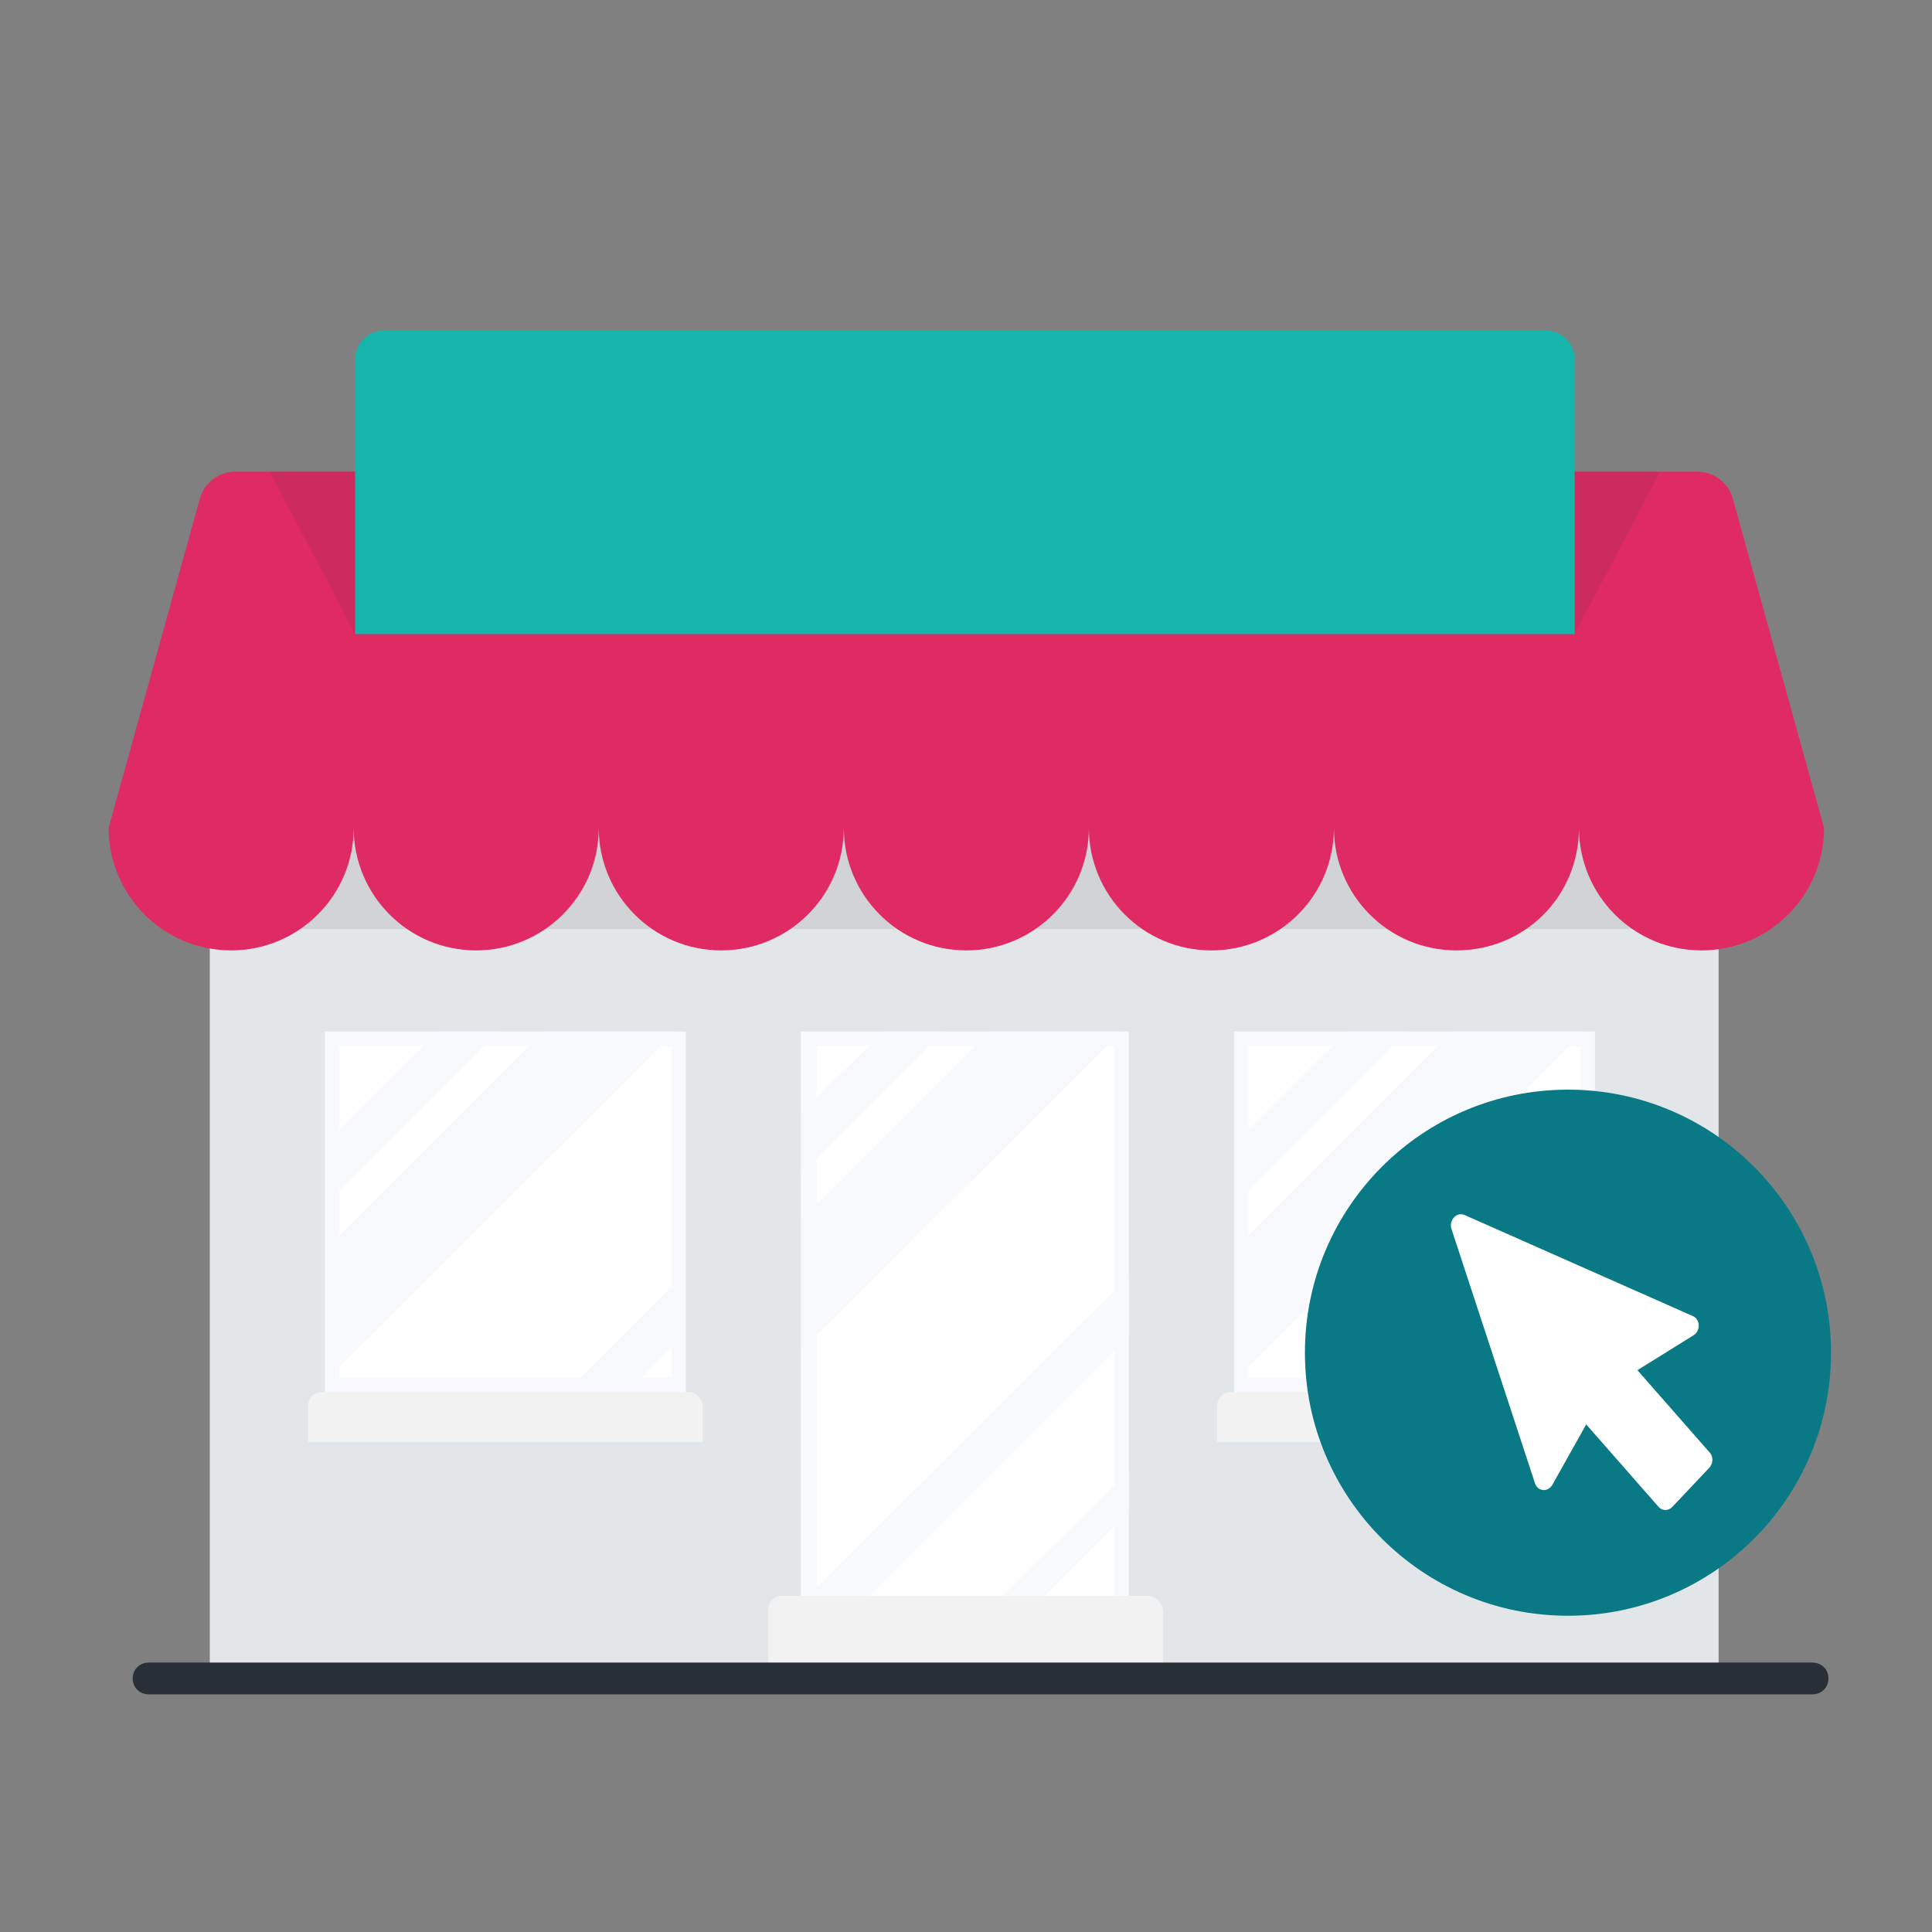 <svg xmlns="http://www.w3.org/2000/svg" width="148" height="148" viewBox="0 0 148 148" fill="none"><rect x="0" y="0" width="148" height="148" fill="#808080" stroke="none"/><g clip-path="url(#clip0_205_1037)"><path d="M131.653 60.145H16.071V128.577H131.653V60.145Z" fill="#E3E6E9"></path><path opacity="0.1" d="M131.653 60.145H16.071V71.168H131.653V60.145Z" fill="#303030"></path><path d="M15.307 38.207L8.322 63.419C8.322 68.549 12.469 72.805 17.708 72.805C22.838 72.805 27.094 68.658 27.094 63.419C27.094 68.549 31.242 72.805 36.48 72.805C41.61 72.805 45.867 68.658 45.867 63.419C45.867 68.549 50.014 72.805 55.253 72.805C60.383 72.805 64.639 68.658 64.639 63.419C64.639 68.549 68.787 72.805 74.025 72.805C79.155 72.805 83.412 68.658 83.412 63.419C83.412 68.549 87.559 72.805 92.798 72.805C97.927 72.805 102.184 68.658 102.184 63.419C102.184 68.549 106.331 72.805 111.57 72.805C116.809 72.805 120.956 68.658 120.956 63.419C120.956 68.549 125.104 72.805 130.343 72.805C135.472 72.805 139.729 68.658 139.729 63.419L132.744 38.207C132.416 37.007 131.325 36.133 130.015 36.133H18.035C16.726 36.133 15.634 37.007 15.307 38.207Z" fill="#DF2A63"></path><path opacity="0.1" d="M120.629 48.576L127.178 36.133H20.655L27.203 48.576H120.629Z" fill="#303030"></path><path d="M86.359 79.026H61.365V128.577H86.359V79.026Z" fill="white"></path><path d="M86.468 115.807V112.642L70.424 128.577H73.698L86.468 115.807Z" fill="#F8F9FC"></path><path d="M85.922 79.026H75.772L61.365 93.433V103.474L85.922 79.026Z" fill="#F8F9FC"></path><path d="M61.365 85.247V89.941L72.279 79.026H67.695L61.365 85.247Z" fill="#F8F9FC"></path><path d="M86.468 102.383V97.799L61.365 122.792V127.485L86.468 102.383Z" fill="#F8F9FC"></path><path d="M52.743 106.639H24.693C24.038 106.639 23.602 107.076 23.602 107.731V110.459H53.834V107.731C53.834 107.185 53.398 106.639 52.743 106.639Z" fill="#F2F2F2"></path><path d="M122.376 106.639H94.326C93.671 106.639 93.235 107.076 93.235 107.731V110.459H123.467V107.731C123.467 107.185 123.031 106.639 122.376 106.639Z" fill="#F2F2F2"></path><path d="M52.524 79.026H24.911V106.639H52.524V79.026Z" fill="white"></path><path d="M24.911 105.766L51.76 79.026H41.61L24.911 95.725V105.766Z" fill="#F8F9FC"></path><path d="M24.911 92.232L38.227 79.026H33.534L24.911 87.648V92.232Z" fill="#F8F9FC"></path><path d="M52.525 102.164V97.471L43.357 106.639H48.05L52.525 102.164Z" fill="#F8F9FC"></path><path d="M122.157 79.026H94.544V106.639H122.157V79.026Z" fill="white"></path><path d="M94.544 105.766L121.284 79.026H111.243L94.544 95.725V105.766Z" fill="#F8F9FC"></path><path d="M94.544 92.232L107.751 79.026H103.167L94.544 87.648V92.232Z" fill="#F8F9FC"></path><path d="M122.157 102.164V97.471L112.99 106.639H117.683L122.157 102.164Z" fill="#F8F9FC"></path><path d="M120.629 48.576H27.203V27.511C27.203 26.311 28.186 25.328 29.386 25.328H118.446C119.647 25.328 120.629 26.311 120.629 27.511V48.576Z" fill="#15B5AC"></path><path d="M85.376 80.118V127.485H62.565V80.118H85.376ZM86.468 79.026H61.474V128.577H86.468V79.026Z" fill="#F8F9FC"></path><path d="M51.433 80.118V105.548H26.003V80.118H51.433ZM52.524 79.026H24.911V106.639H52.524V79.026Z" fill="#F8F9FC"></path><path d="M121.066 80.118V105.548H95.636V80.118H121.066ZM122.157 79.026H94.544V106.639H122.157V79.026Z" fill="#F8F9FC"></path><path d="M87.886 122.247H59.946C59.291 122.247 58.855 122.683 58.855 123.338V128.577H89.087V123.338C88.978 122.683 88.541 122.247 87.886 122.247Z" fill="#F2F2F2"></path><path d="M138.856 129.341H11.378C10.941 129.341 10.614 129.013 10.614 128.577C10.614 128.14 10.941 127.813 11.378 127.813H138.856C139.292 127.813 139.62 128.14 139.62 128.577C139.62 129.013 139.292 129.341 138.856 129.341Z" fill="#292F36" stroke="#292F36" stroke-width="0.906"></path><circle cx="120.114" cy="103.623" r="20.151" fill="#0A7986"></circle><path d="M117.964 112.85L112.184 94.426L129.524 101.29L124.466 104.902L130.608 112.127L127.356 114.656L121.576 108.154L117.964 112.85Z" fill="white"></path><path d="M127.574 115.674C127.377 115.674 127.191 115.588 127.057 115.435L121.512 109.116L118.921 113.737C118.769 114.008 118.492 114.167 118.209 114.144C117.926 114.122 117.685 113.924 117.59 113.634L111.187 94.136C111.088 93.833 111.165 93.487 111.383 93.256C111.601 93.025 111.918 92.954 112.19 93.074L129.69 100.823C129.951 100.938 130.122 101.209 130.132 101.521C130.141 101.833 129.987 102.13 129.735 102.287L125.435 104.962L130.979 111.282C131.258 111.6 131.24 112.117 130.939 112.436L128.108 115.434C127.963 115.587 127.771 115.673 127.574 115.674ZM121.428 106.972C121.624 106.972 121.811 107.056 121.946 107.21L127.643 113.704L129.383 111.862L123.685 105.367C123.528 105.188 123.459 104.936 123.498 104.685C123.537 104.433 123.679 104.211 123.884 104.084L127.686 101.719L113.168 95.29L118.479 111.466L120.77 107.381C120.893 107.161 121.101 107.013 121.331 106.979C121.364 106.975 121.396 106.972 121.428 106.972Z" fill="white"></path></g><defs><clipPath id="clip0_205_1037"><rect width="148" height="148" fill="white"></rect></clipPath></defs></svg>